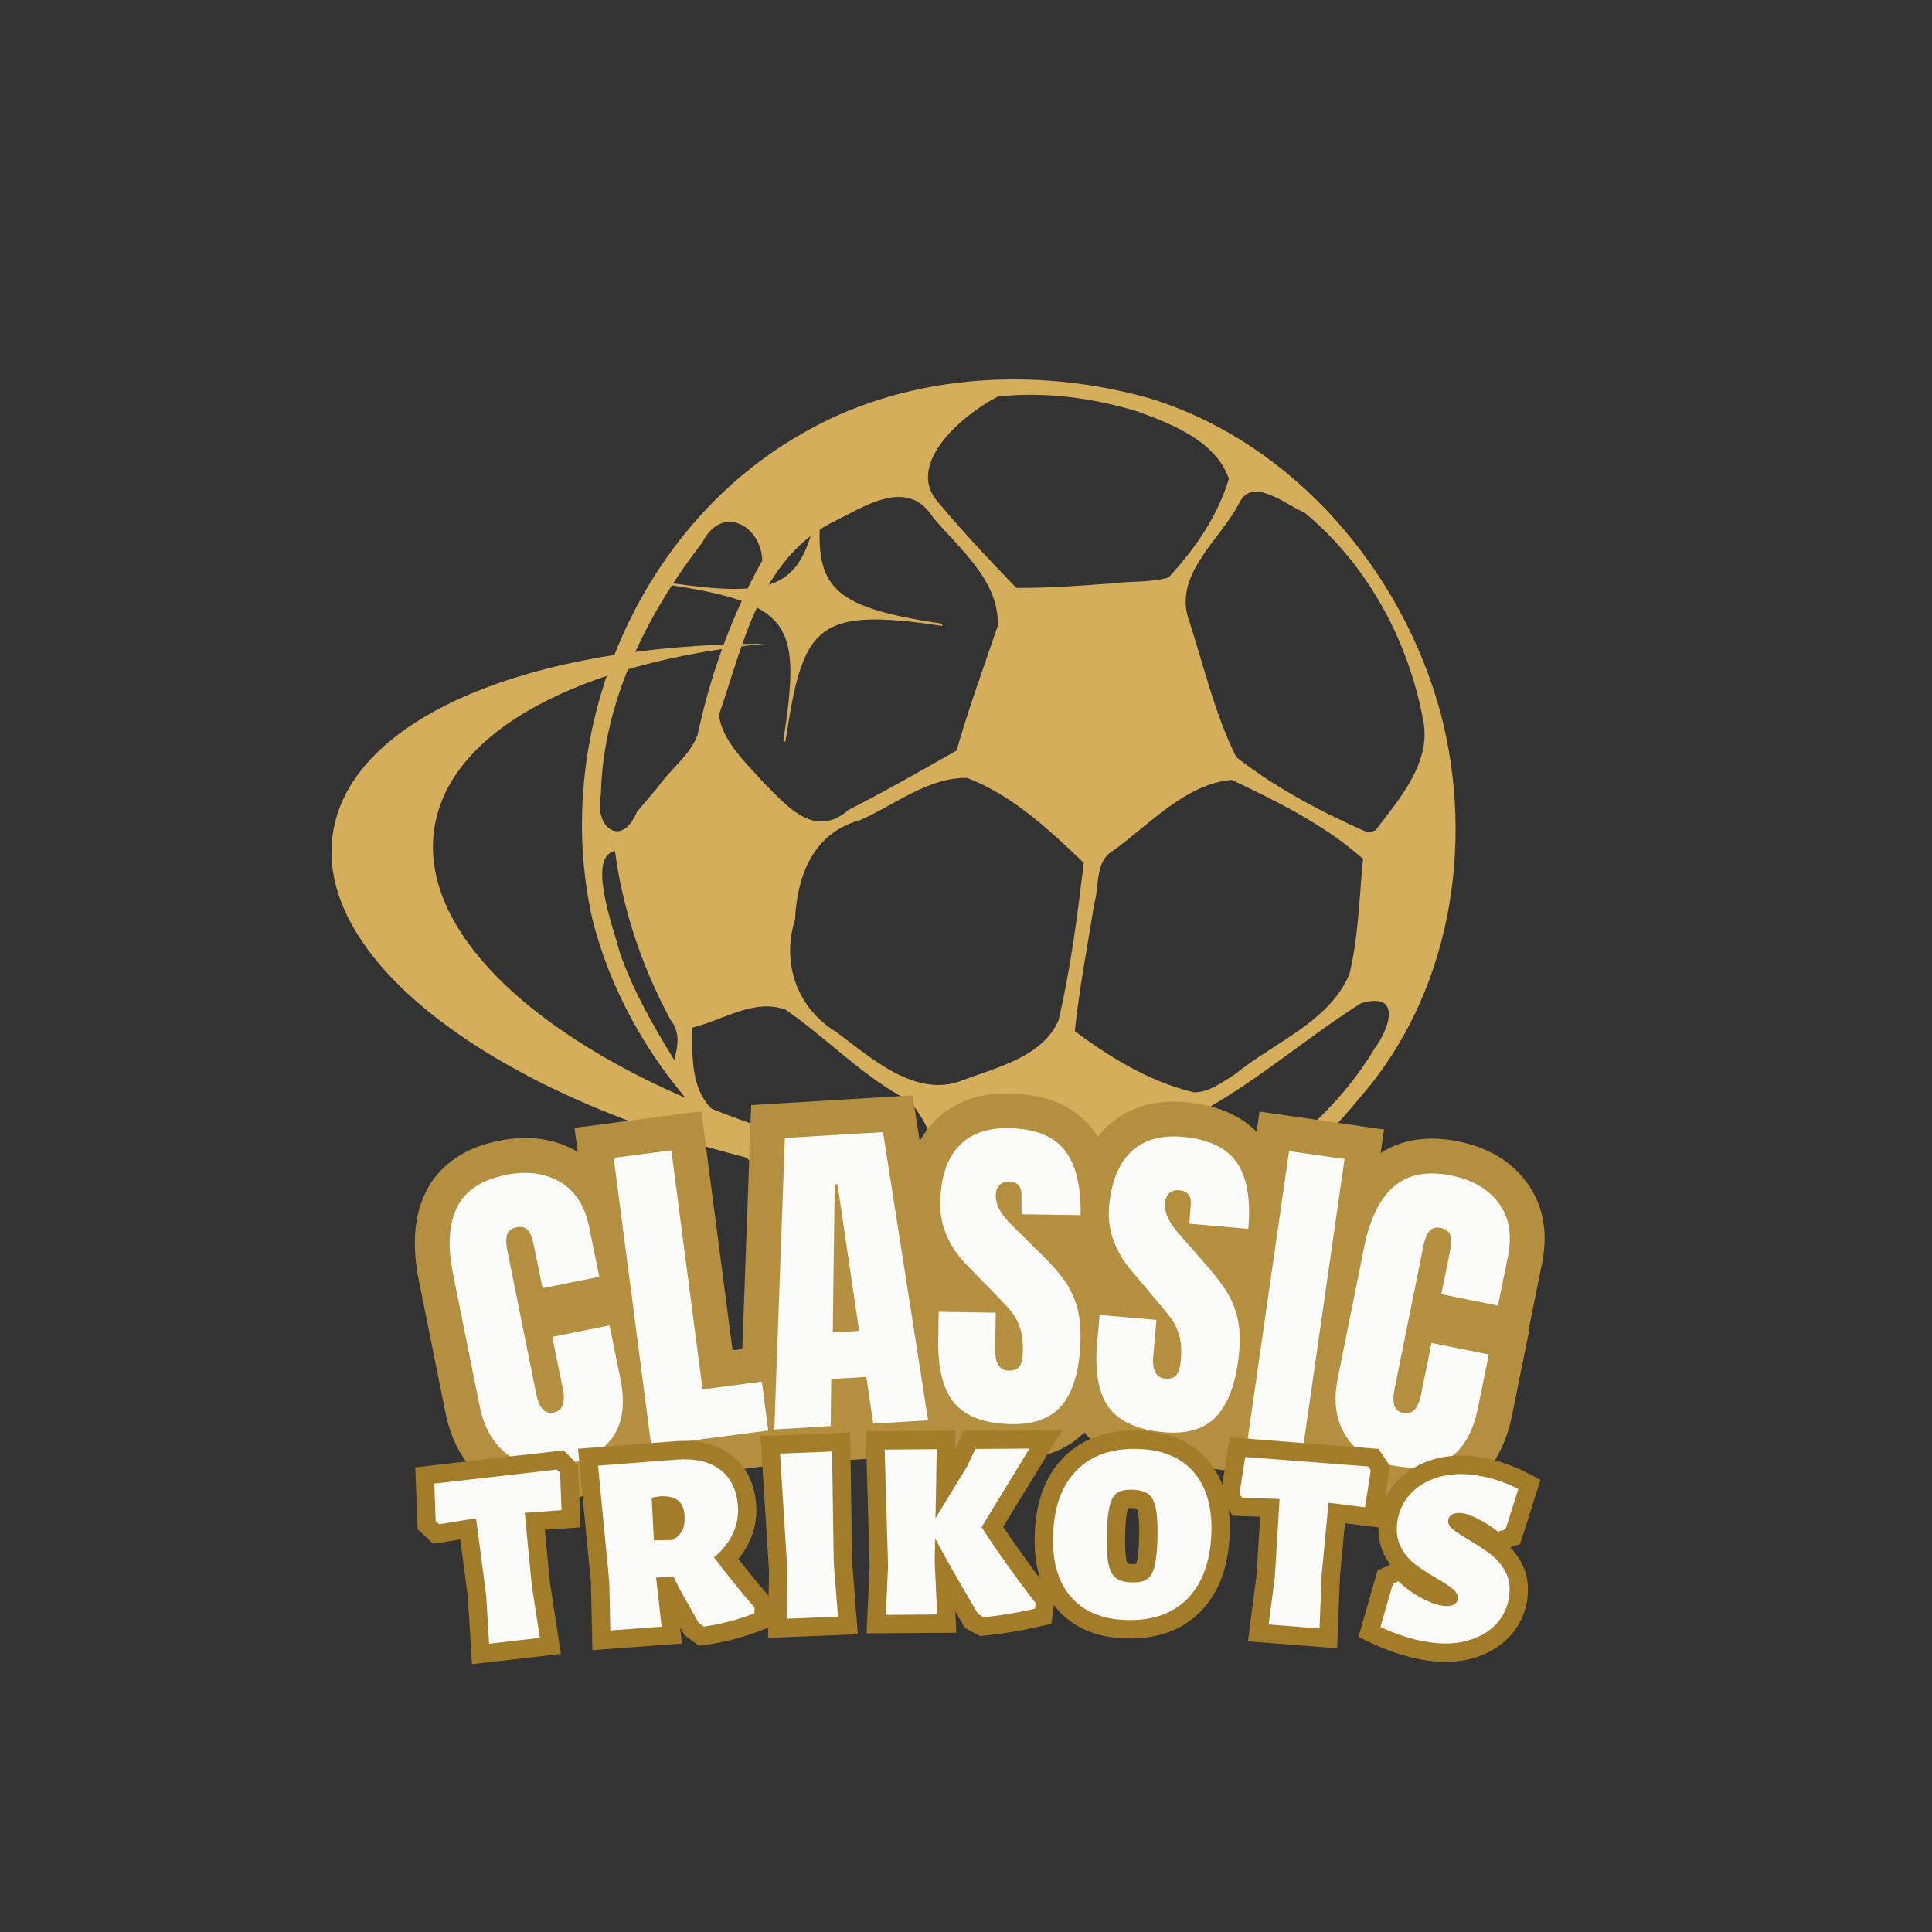 <svg version="1.2" preserveAspectRatio="xMidYMid meet" height="499" viewBox="0 0 374.25 374.25" zoomAndPan="magnify" width="499" xmlns:xlink="http://www.w3.org/1999/xlink" xmlns="http://www.w3.org/2000/svg"><rect x="0" y="0" width="374.25" height="374.25" fill="#333333" stroke="none"/><defs><clipPath id="17e2b01de2"><path d="M 64 90 L 224 90 L 224 232 L 64 232 Z M 64 90"></path></clipPath><clipPath id="0c3cecf30c"><path d="M 76.883 78.043 L 243.426 103.055 L 223.195 237.77 L 56.652 212.758 Z M 76.883 78.043"></path></clipPath><clipPath id="2185089b7f"><path d="M 243.359 103.043 L 76.812 78.031 L 56.582 212.75 L 223.129 237.758 Z M 243.359 103.043"></path></clipPath></defs><g id="98cdf804c5"><path d="M 190.621 243.211 C 154.965 240.758 123.66 212.531 114.824 178.363 C 106.672 142.93 122.863 103.035 154.449 84.535 C 174.77 72.348 200.262 70.824 222.75 77.172 C 250.527 85.742 271.672 110.562 279.094 138.25 C 285.762 163.766 280.953 192.738 263.23 212.844 C 247.18 232.918 221.523 244.484 195.863 243.453 C 194.117 243.414 192.367 243.332 190.625 243.207 Z M 211.871 239.195 C 218.27 238.633 217.145 236.664 211.324 236.164 C 200.93 234.156 189.703 234.102 179.672 237.625 C 188.504 241.902 200.234 240.801 210.125 239.523 Z M 180.371 233.551 C 184.938 228.871 180.176 217.695 176.184 213.266 C 167.266 208.695 160.352 201.227 152.195 195.598 C 146.051 193.352 140.059 197.621 134.121 199.066 C 134.094 204.957 133.711 211.609 138.875 215.707 C 147.379 224.133 157.637 231.52 169.219 234.875 C 172.938 235.047 176.844 234.82 180.371 233.551 Z M 229.262 233.785 C 244.059 227.383 257.938 217.094 266.281 203.094 C 269.285 199.062 271.492 192.008 263.645 194.344 C 253.789 200.562 244.887 208.262 234.789 214.152 C 228.664 219.016 224.254 225.703 219.902 232.102 C 221.422 235.645 226.352 234.801 229.262 233.785 Z M 239.293 208.059 C 246.73 201.934 257.492 197.988 261.398 188.699 C 263.16 181.395 263.301 173.836 264.035 166.383 C 256.625 159.781 247.523 155.305 238.621 151.078 C 229.828 151.785 222.719 159.621 215.766 164.699 C 212.059 166.75 213.012 171.367 212.004 174.902 C 210.656 183.176 209.094 191.418 208.195 199.754 C 215.117 204.895 222.84 209.609 231.254 211.59 C 234.297 211.629 236.82 209.562 239.293 208.059 Z M 186.242 209.348 C 192.977 206.77 201.891 204.82 205.051 197.66 C 207.398 187.629 208.703 177.359 209.941 167.141 C 203.25 160.754 196.102 154.023 187.328 150.691 C 179.758 150.57 173.344 155.941 166.605 158.875 C 157.543 161.344 154.398 169.613 154 178.152 C 151.344 186.602 154.395 195.281 162.035 199.938 C 168.711 204.871 177.289 212.742 186.242 209.348 Z M 129.863 197.508 C 124.398 187.371 120.629 176.27 119.125 164.852 C 113.719 165.941 118.633 179.246 120.121 184.672 C 122.668 192.004 126.566 198.746 130.609 205.336 C 131.348 202.625 131.785 199.93 129.863 197.508 Z M 127.508 152.387 C 129.895 148.969 133.691 146.27 135.125 142.363 C 137.652 130.543 141.773 119.129 147.668 108.559 C 147.418 101.73 139.812 97.582 136.027 105.109 C 125.238 119.035 116.773 136.012 116.402 153.926 C 114.984 160.07 120.316 164.539 123.387 157.262 C 124.762 155.641 126.137 154.012 127.508 152.387 Z M 266.441 160.855 C 271.016 154.836 277.336 147.695 275.691 139.543 C 272.828 124.086 264.914 109.414 252.758 99.34 C 249.148 97.805 242.551 92.16 240.031 97.492 C 236.309 104.66 227.055 111.438 230.387 120.363 C 233.246 129.176 235.332 138.383 239.5 146.68 C 247.168 152.68 256.047 157.344 264.977 161.277 Z M 164.434 156.848 C 171.516 153.262 178.391 149.301 185.293 145.395 C 187.621 137.242 190.543 129.273 193.266 121.258 C 193.645 112.586 185.934 106.359 180.77 100.281 C 175.703 92.145 167.129 98.383 160.871 101.359 C 147.102 108.73 143.941 124.957 139.262 138.504 C 139.91 143.578 144.547 147.812 147.926 151.605 C 152.602 156.309 157.855 162.59 164.434 156.848 Z M 215.211 113.027 C 218.875 112.523 222.965 112.891 226.363 111.855 C 231.449 106.363 235.93 99.934 238.047 92.719 C 235.488 85.445 227.016 82.133 220.215 79.656 C 211.547 77.07 202.27 75.805 193.273 76.828 C 186.781 80.148 175.137 89.793 181.711 97.27 C 186.527 103.02 191.656 108.496 196.875 113.879 C 203 113.938 209.109 113.461 215.211 113.027 Z M 215.211 113.027" style="stroke:none;fill-rule:nonzero;fill:#d4ae5a;fill-opacity:1;"></path><g clip-path="url(#17e2b01de2)" clip-rule="nonzero"><g clip-path="url(#0c3cecf30c)" clip-rule="nonzero"><g clip-path="url(#2185089b7f)" clip-rule="nonzero"><path d="M 168.426 229.027 C 188.121 231.984 206.965 232.441 223.645 230.773 C 212.332 230.793 200.371 229.918 188.078 228.074 C 126.453 218.82 79.91 188.57 84.125 160.5 C 86.992 141.414 112.617 128.254 148.117 124.699 C 102.723 124.746 67.848 138.992 64.473 161.469 C 60.258 189.523 106.801 219.773 168.426 229.027 Z M 182.496 121.242 L 182.559 120.828 C 157.957 117.137 156.77 112.875 160.137 90.469 L 159.723 90.41 C 156.359 112.812 153.965 116.535 129.363 112.84 L 129.301 113.254 C 153.902 116.949 155.102 121.199 151.734 143.602 L 152.148 143.664 C 155.512 121.258 157.895 117.547 182.496 121.242" style="stroke:none;fill-rule:evenodd;fill:#d4ae5a;fill-opacity:1;"></path></g></g></g><g style="fill:#b48f3f;fill-opacity:1;"><g transform="translate(93.675, 286.375)"><path d="M 16.715 4.051 C 13.871 4.625 11.16 4.688 8.586 4.23 C 5.871 3.754 3.375 2.723 1.098 1.137 C -3.312 -1.934 -6.141 -6.559 -7.387 -12.738 L -12.512 -38.156 C -13.926 -45.16 -13.469 -50.965 -11.148 -55.574 C -9.801 -58.254 -7.844 -60.445 -5.273 -62.148 C -2.969 -63.672 -0.219 -64.758 2.977 -65.402 C 8.73 -66.562 13.812 -65.844 18.23 -63.246 C 20.625 -61.836 22.586 -59.938 24.109 -57.547 C 25.508 -55.359 26.5 -52.805 27.09 -49.883 L 30.34 -33.766 L 6.125 -28.883 L 3.145 -43.652 C 3.062 -44.059 2.992 -44.34 2.93 -44.5 C 3.055 -44.184 3.305 -43.832 3.68 -43.441 C 4.355 -42.746 5.16 -42.293 6.098 -42.078 C 6.68 -41.945 7.211 -41.926 7.691 -42.023 C 8.254 -42.137 8.809 -42.406 9.352 -42.836 C 10.164 -43.48 10.719 -44.297 11.012 -45.281 C 11.102 -45.574 11.141 -45.812 11.137 -45.992 C 11.141 -45.875 11.168 -45.684 11.223 -45.414 L 16.801 -17.75 C 16.859 -17.465 16.91 -17.273 16.949 -17.18 C 16.832 -17.457 16.617 -17.758 16.305 -18.078 C 15.746 -18.648 15.07 -19.047 14.27 -19.277 C 13.574 -19.477 12.902 -19.512 12.258 -19.379 C 11.566 -19.242 10.926 -18.926 10.336 -18.434 C 9.699 -17.898 9.242 -17.262 8.969 -16.523 C 8.84 -16.168 8.773 -15.867 8.773 -15.617 C 8.773 -15.703 8.75 -15.867 8.699 -16.117 L 5.355 -32.684 L 29.699 -37.594 L 33.133 -20.574 C 34.434 -14.121 33.637 -8.727 30.742 -4.391 C 27.855 -0.066 23.18 2.75 16.715 4.051 Z M 14.047 -9.188 C 16.867 -9.754 18.688 -10.656 19.512 -11.891 C 20.328 -13.113 20.457 -15.117 19.895 -17.906 L 17.797 -28.305 L 24.414 -29.641 L 25.75 -23.02 L 14.645 -20.781 L 13.312 -27.398 L 19.93 -28.734 L 21.938 -18.785 C 22.469 -16.145 22.371 -13.836 21.645 -11.859 C 21.086 -10.34 20.199 -9.074 18.988 -8.062 C 17.828 -7.094 16.473 -6.453 14.926 -6.141 C 13.426 -5.84 11.973 -5.887 10.566 -6.289 C 9.059 -6.719 7.746 -7.508 6.625 -8.656 C 5.141 -10.184 4.117 -12.324 3.562 -15.082 L -2.016 -42.746 C -2.504 -45.172 -2.477 -47.301 -1.93 -49.133 C -1.414 -50.875 -0.441 -52.309 0.977 -53.43 C 2.125 -54.34 3.473 -54.949 5.02 -55.262 C 6.441 -55.547 7.805 -55.543 9.113 -55.242 C 10.773 -54.863 12.191 -54.062 13.371 -52.848 C 14.258 -51.938 14.965 -50.797 15.504 -49.43 C 15.852 -48.535 16.145 -47.5 16.383 -46.32 L 18.027 -38.172 L 11.41 -36.836 L 10.074 -43.453 L 21.051 -45.668 L 22.383 -39.051 L 15.766 -37.715 L 13.848 -47.215 C 13.402 -49.438 12.578 -50.902 11.379 -51.605 C 9.934 -52.457 8.023 -52.645 5.645 -52.164 C 3.129 -51.656 1.551 -50.77 0.914 -49.504 C 0.52 -48.723 0.285 -47.707 0.211 -46.461 C 0.117 -44.871 0.289 -42.992 0.727 -40.828 L 5.852 -15.406 C 6.383 -12.773 7.371 -10.953 8.812 -9.949 C 9.465 -9.496 10.168 -9.203 10.93 -9.07 C 11.828 -8.91 12.867 -8.949 14.047 -9.188 Z M 14.047 -9.188" style="stroke:none"></path></g></g><g style="fill:#b48f3f;fill-opacity:1;"><g transform="translate(123.689, 280.396)"><path d="M -4.227 0.551 L -12.391 -61.918 L 12.168 -65.125 L 19.094 -12.137 L 12.395 -11.262 L 11.52 -17.957 L 29.711 -20.332 L 32.699 2.539 L -3.352 7.25 Z M 9.164 -1.199 L 2.469 -0.324 L 1.594 -7.02 L 24.254 -9.98 L 25.129 -3.285 L 18.43 -2.41 L 17.191 -11.887 L 23.887 -12.762 L 24.762 -6.066 L 6.574 -3.691 L -0.348 -56.68 L 6.348 -57.555 L 7.223 -50.859 L -3.945 -49.398 L -4.82 -56.094 L 1.875 -56.969 Z M 9.164 -1.199" style="stroke:none"></path></g></g><g style="fill:#b48f3f;fill-opacity:1;"><g transform="translate(149.006, 276.97)"><path d="M -5.77 -0.305 L -3.496 -62.902 L 27.773 -64.785 L 38.605 4.445 L 14.352 5.902 L 12.121 -9.266 L 18.801 -10.25 L 19.207 -3.508 L 12.41 -3.098 L 12.004 -9.84 L 18.754 -9.762 L 18.574 5.648 L -6.039 7.129 Z M 7.73 0.188 L 0.98 -0.059 L 0.574 -6.801 L 11.492 -7.457 L 11.895 -0.715 L 5.145 -0.793 L 5.324 -16.203 L 24.578 -17.359 L 26.812 -2.195 L 20.133 -1.211 L 19.727 -7.949 L 30.379 -8.59 L 30.785 -1.852 L 24.113 -0.809 L 15.379 -56.629 L 22.051 -57.676 L 22.457 -50.934 L 3.438 -49.789 L 3.031 -56.531 L 9.777 -56.285 Z M 11.91 -25.586 L 17.008 -25.891 L 17.414 -19.152 L 10.734 -18.164 L 6.531 -46.578 L 13.211 -47.566 L 13.617 -40.824 L 13.094 -40.793 L 12.688 -47.535 L 19.441 -47.445 L 19.066 -18.758 L 12.316 -18.844 Z M 5.469 -11.668 L 6.02 -53.898 L 18.988 -54.676 L 25.172 -12.852 L 12.719 -12.105 Z M 5.469 -11.668" style="stroke:none"></path></g></g><g style="fill:#b48f3f;fill-opacity:1;"><g transform="translate(180.135, 275.107)"><path d="M 15.738 7.508 C 8.621 7.402 3.285 5.312 -0.266 1.23 C -3.629 -2.633 -5.258 -8.242 -5.148 -15.598 L -4.969 -27.848 L 19.602 -27.488 L 19.398 -13.73 C 19.395 -13.504 19.398 -13.363 19.41 -13.305 C 19.355 -13.582 19.223 -13.891 19.008 -14.234 C 18.594 -14.902 18.027 -15.43 17.305 -15.82 C 16.668 -16.164 16.023 -16.34 15.367 -16.352 C 14.961 -16.355 14.508 -16.258 14.016 -16.059 C 13.113 -15.695 12.379 -15.102 11.812 -14.281 C 11.508 -13.832 11.312 -13.422 11.23 -13.039 C 11.246 -13.102 11.254 -13.266 11.258 -13.52 C 11.273 -14.562 11.203 -15.309 11.043 -15.77 C 10.883 -16.227 10.723 -16.555 10.559 -16.758 C 10.035 -17.398 8.996 -18.504 7.434 -20.07 L 2.602 -25.047 C 0.203 -27.461 -1.617 -30.066 -2.863 -32.867 C -4.176 -35.812 -4.805 -38.895 -4.758 -42.113 C -4.664 -48.609 -2.926 -53.727 0.453 -57.461 C 2.309 -59.516 4.562 -61.035 7.211 -62.023 C 9.621 -62.922 12.309 -63.352 15.273 -63.305 C 18.605 -63.258 21.555 -62.738 24.117 -61.754 C 27.059 -60.621 29.457 -58.902 31.309 -56.602 C 34.512 -52.617 36.062 -46.957 35.953 -39.613 L 35.855 -32.863 L 11.008 -33.227 L 10.984 -43.73 C 10.977 -43.41 11.047 -43.031 11.191 -42.602 C 11.398 -41.984 11.727 -41.43 12.176 -40.945 C 12.672 -40.41 13.254 -40.008 13.926 -39.742 C 14.402 -39.555 14.863 -39.457 15.316 -39.453 C 15.676 -39.445 16.07 -39.52 16.496 -39.668 C 17.211 -39.918 17.836 -40.328 18.367 -40.898 C 18.797 -41.355 19.109 -41.867 19.309 -42.438 C 19.438 -42.805 19.504 -43.145 19.508 -43.457 C 19.512 -43.621 19.492 -43.766 19.461 -43.898 C 19.449 -43.93 19.441 -43.953 19.438 -43.969 C 19.441 -43.961 19.449 -43.945 19.461 -43.922 C 19.637 -43.594 19.984 -43.176 20.504 -42.672 L 27.016 -36.234 C 28.785 -34.465 30.266 -32.766 31.457 -31.141 C 32.871 -29.207 33.98 -26.984 34.789 -24.469 C 35.598 -21.945 35.98 -19.07 35.934 -15.844 C 35.828 -8.863 34.316 -3.383 31.398 0.605 C 29.613 3.047 27.289 4.852 24.426 6.023 C 21.891 7.062 18.992 7.555 15.738 7.508 Z M 15.938 -5.996 C 18.281 -5.961 19.805 -6.422 20.5 -7.375 C 21.027 -8.09 21.449 -9.074 21.77 -10.328 C 22.176 -11.902 22.395 -13.805 22.43 -16.043 C 22.453 -17.793 22.289 -19.223 21.93 -20.34 C 21.566 -21.469 21.109 -22.41 20.555 -23.168 C 19.773 -24.234 18.766 -25.391 17.523 -26.633 L 11.125 -32.957 C 7.656 -36.309 5.949 -39.875 6.004 -43.656 C 6.043 -46.227 6.879 -48.383 8.512 -50.129 C 9.488 -51.172 10.664 -51.934 12.035 -52.414 C 13.117 -52.793 14.277 -52.973 15.512 -52.957 C 16.707 -52.938 17.828 -52.723 18.879 -52.309 C 20.125 -51.816 21.199 -51.082 22.102 -50.102 C 22.961 -49.172 23.59 -48.105 23.996 -46.895 C 24.34 -45.871 24.504 -44.824 24.488 -43.762 L 24.496 -39.898 L 17.746 -39.883 L 17.844 -46.633 L 29.301 -46.465 L 29.203 -39.715 L 22.449 -39.812 C 22.484 -42.086 22.309 -43.992 21.926 -45.531 C 21.637 -46.68 21.258 -47.547 20.789 -48.133 C 20.453 -48.547 19.945 -48.887 19.262 -49.148 C 18.199 -49.559 16.805 -49.777 15.074 -49.801 C 12.879 -49.836 11.344 -49.367 10.469 -48.402 C 9.363 -47.184 8.789 -45.02 8.746 -41.914 C 8.727 -40.68 8.973 -39.492 9.477 -38.352 C 10.051 -37.066 10.988 -35.77 12.289 -34.457 L 17.004 -29.602 C 18.883 -27.711 20.227 -26.273 21.035 -25.277 C 22.199 -23.848 23.121 -22.152 23.801 -20.195 C 24.48 -18.238 24.801 -15.949 24.762 -13.324 C 24.723 -10.562 24.113 -8.328 22.941 -6.625 C 21.973 -5.219 20.688 -4.191 19.082 -3.543 C 17.887 -3.059 16.582 -2.824 15.168 -2.848 C 13.621 -2.871 12.195 -3.23 10.895 -3.934 C 9.504 -4.684 8.383 -5.746 7.531 -7.117 C 6.398 -8.941 5.855 -11.211 5.895 -13.926 L 5.996 -20.934 L 12.75 -20.832 L 12.648 -14.082 L 1.586 -14.246 L 1.684 -20.996 L 8.438 -20.898 L 8.355 -15.398 C 8.324 -13.195 8.496 -11.367 8.879 -9.914 C 9.148 -8.883 9.496 -8.125 9.922 -7.637 C 10.27 -7.238 10.809 -6.906 11.539 -6.645 C 12.668 -6.238 14.133 -6.023 15.938 -5.996 Z M 15.938 -5.996" style="stroke:none"></path></g></g><g style="fill:#b48f3f;fill-opacity:1;"><g transform="translate(209.791, 275.523)"><path d="M 15.148 8.637 C 8.059 8.012 2.891 5.535 -0.355 1.207 C -3.426 -2.891 -4.641 -8.605 -4 -15.93 L -2.926 -28.137 L 21.551 -25.984 L 20.348 -12.277 C 20.328 -12.059 20.32 -11.914 20.328 -11.855 C 20.293 -12.137 20.184 -12.453 19.996 -12.812 C 19.633 -13.508 19.102 -14.078 18.41 -14.52 C 17.801 -14.906 17.168 -15.129 16.52 -15.188 C 16.113 -15.223 15.656 -15.16 15.148 -14.996 C 14.223 -14.699 13.445 -14.16 12.824 -13.379 C 12.484 -12.957 12.262 -12.559 12.152 -12.188 C 12.172 -12.25 12.191 -12.41 12.215 -12.664 C 12.305 -13.703 12.289 -14.453 12.164 -14.922 C 12.039 -15.391 11.898 -15.73 11.75 -15.945 C 11.277 -16.621 10.32 -17.801 8.875 -19.477 L 4.418 -24.793 C 2.203 -27.371 0.578 -30.102 -0.461 -32.988 C -1.555 -36.023 -1.961 -39.145 -1.676 -42.348 C -1.109 -48.82 0.996 -53.797 4.641 -57.277 C 6.641 -59.188 8.996 -60.539 11.711 -61.332 C 14.18 -62.055 16.895 -62.285 19.844 -62.023 C 23.168 -61.734 26.07 -61.004 28.551 -59.832 C 31.402 -58.488 33.672 -56.598 35.352 -54.168 C 38.254 -49.965 39.387 -44.203 38.746 -36.891 L 38.152 -30.164 L 13.398 -32.34 L 14.141 -42.816 C 14.113 -42.496 14.152 -42.113 14.266 -41.672 C 14.43 -41.039 14.715 -40.469 15.129 -39.949 C 15.582 -39.379 16.133 -38.938 16.785 -38.625 C 17.246 -38.402 17.699 -38.27 18.148 -38.23 C 18.512 -38.199 18.91 -38.242 19.344 -38.359 C 20.074 -38.559 20.727 -38.922 21.301 -39.449 C 21.758 -39.875 22.109 -40.363 22.352 -40.918 C 22.504 -41.273 22.594 -41.605 22.621 -41.922 C 22.637 -42.082 22.633 -42.23 22.605 -42.363 C 22.602 -42.395 22.594 -42.418 22.59 -42.438 C 22.59 -42.43 22.598 -42.41 22.609 -42.387 C 22.758 -42.047 23.078 -41.605 23.559 -41.066 L 29.586 -34.172 C 31.223 -32.277 32.574 -30.473 33.641 -28.766 C 34.91 -26.734 35.855 -24.434 36.477 -21.871 C 37.102 -19.293 37.273 -16.398 36.992 -13.184 C 36.379 -6.23 34.473 -0.871 31.27 2.891 C 29.312 5.195 26.863 6.828 23.922 7.785 C 21.316 8.637 18.391 8.922 15.148 8.637 Z M 16.332 -4.816 C 18.668 -4.613 20.219 -4.961 20.984 -5.859 C 21.559 -6.535 22.055 -7.488 22.465 -8.715 C 22.984 -10.254 23.34 -12.137 23.539 -14.363 C 23.691 -16.109 23.629 -17.551 23.352 -18.688 C 23.074 -19.84 22.684 -20.812 22.188 -21.609 C 21.488 -22.73 20.562 -23.953 19.414 -25.285 L 13.496 -32.059 C 10.281 -35.652 8.836 -39.336 9.168 -43.105 C 9.395 -45.664 10.383 -47.754 12.141 -49.375 C 13.191 -50.344 14.418 -51.02 15.82 -51.398 C 16.93 -51.695 18.102 -51.793 19.332 -51.684 C 20.52 -51.582 21.621 -51.281 22.641 -50.793 C 23.848 -50.211 24.867 -49.398 25.695 -48.359 C 26.48 -47.367 27.035 -46.258 27.352 -45.02 C 27.617 -43.973 27.707 -42.922 27.613 -41.859 L 27.34 -38.008 L 20.602 -38.484 L 21.195 -45.211 L 32.609 -44.207 L 32.02 -37.48 L 25.293 -38.07 C 25.492 -40.336 25.453 -42.25 25.184 -43.812 C 24.98 -44.98 24.668 -45.871 24.238 -46.492 C 23.938 -46.93 23.453 -47.305 22.793 -47.617 C 21.762 -48.102 20.387 -48.422 18.664 -48.57 C 16.477 -48.766 14.91 -48.41 13.969 -47.512 C 12.777 -46.375 12.047 -44.258 11.777 -41.164 C 11.668 -39.934 11.824 -38.734 12.246 -37.559 C 12.723 -36.234 13.562 -34.871 14.766 -33.469 L 19.113 -28.285 C 20.852 -26.262 22.09 -24.727 22.82 -23.68 C 23.879 -22.164 24.676 -20.406 25.211 -18.406 C 25.746 -16.406 25.898 -14.098 25.668 -11.484 C 25.426 -8.734 24.656 -6.551 23.359 -4.934 C 22.293 -3.602 20.938 -2.672 19.289 -2.141 C 18.062 -1.746 16.742 -1.609 15.336 -1.734 C 13.793 -1.871 12.398 -2.336 11.152 -3.129 C 9.82 -3.977 8.781 -5.117 8.031 -6.551 C 7.035 -8.453 6.656 -10.758 6.895 -13.461 L 7.508 -20.441 L 14.234 -19.848 L 13.641 -13.121 L 2.617 -14.09 L 3.211 -20.816 L 9.938 -20.227 L 9.453 -14.746 C 9.262 -12.555 9.305 -10.719 9.578 -9.242 C 9.773 -8.195 10.062 -7.41 10.453 -6.895 C 10.77 -6.469 11.281 -6.102 11.992 -5.785 C 13.09 -5.297 14.535 -4.977 16.332 -4.816 Z M 16.332 -4.816" style="stroke:none"></path></g></g><g style="fill:#b48f3f;fill-opacity:1;"><g transform="translate(239.753, 278.365)"><path d="M 4.227 -63.039 L 28.355 -59.57 L 18.426 9.473 L -5.699 6.004 Z M 4.227 -63.039" style="stroke:none"></path></g></g><g style="fill:#b48f3f;fill-opacity:1;"><g transform="translate(254.396, 280.239)"><path d="M 13.84 10.215 C 10.992 9.641 8.473 8.645 6.273 7.227 C 3.957 5.734 2.059 3.816 0.574 1.473 C -2.305 -3.066 -3.117 -8.426 -1.871 -14.605 L 3.254 -40.023 C 4.664 -47.027 7.336 -52.203 11.262 -55.555 C 13.543 -57.5 16.199 -58.762 19.227 -59.332 C 21.941 -59.848 24.898 -59.781 28.09 -59.137 C 33.844 -57.977 38.254 -55.344 41.316 -51.238 C 42.98 -49.008 44.051 -46.496 44.531 -43.703 C 44.969 -41.145 44.895 -38.406 44.305 -35.484 L 41.055 -19.367 L 16.84 -24.25 L 19.816 -39.02 C 19.898 -39.426 19.941 -39.715 19.945 -39.887 C 19.938 -39.547 20.031 -39.125 20.23 -38.621 C 20.582 -37.719 21.148 -36.988 21.93 -36.426 C 22.414 -36.078 22.898 -35.855 23.375 -35.758 C 23.941 -35.645 24.555 -35.68 25.223 -35.863 C 26.223 -36.141 27.051 -36.68 27.703 -37.473 C 27.895 -37.711 28.027 -37.914 28.094 -38.082 C 28.051 -37.973 28 -37.781 27.949 -37.516 L 22.367 -9.852 C 22.312 -9.566 22.281 -9.371 22.281 -9.27 C 22.281 -9.57 22.199 -9.93 22.035 -10.344 C 21.746 -11.086 21.273 -11.719 20.625 -12.238 C 20.059 -12.691 19.453 -12.984 18.809 -13.113 C 18.121 -13.254 17.406 -13.211 16.672 -12.984 C 15.875 -12.742 15.211 -12.332 14.672 -11.758 C 14.414 -11.48 14.238 -11.227 14.141 -10.996 C 14.172 -11.074 14.215 -11.238 14.266 -11.484 L 17.605 -28.055 L 41.949 -23.145 L 38.516 -6.125 C 37.215 0.328 34.391 4.992 30.043 7.867 C 25.703 10.734 20.305 11.516 13.84 10.215 Z M 16.508 -3.023 C 19.328 -2.457 21.359 -2.582 22.594 -3.398 C 23.82 -4.211 24.715 -6.008 25.277 -8.797 L 27.375 -19.195 L 33.996 -17.859 L 32.66 -11.242 L 21.555 -13.48 L 22.891 -20.098 L 29.512 -18.766 L 27.504 -8.816 C 26.973 -6.176 25.984 -4.086 24.551 -2.543 C 23.445 -1.359 22.137 -0.535 20.629 -0.074 C 19.184 0.371 17.688 0.438 16.141 0.125 C 14.641 -0.18 13.32 -0.789 12.176 -1.703 C 10.953 -2.684 10.051 -3.922 9.465 -5.41 C 8.688 -7.395 8.574 -9.766 9.129 -12.52 L 14.707 -40.184 C 15.199 -42.613 16.051 -44.562 17.262 -46.043 C 18.418 -47.449 19.867 -48.395 21.609 -48.875 C 23.02 -49.27 24.496 -49.309 26.047 -48.996 C 27.469 -48.711 28.723 -48.176 29.809 -47.391 C 31.191 -46.398 32.191 -45.113 32.809 -43.531 C 33.27 -42.352 33.484 -41.027 33.449 -39.559 C 33.426 -38.598 33.293 -37.531 33.059 -36.352 L 31.414 -28.199 L 24.793 -29.535 L 26.129 -36.152 L 37.105 -33.941 L 35.77 -27.32 L 29.148 -28.656 L 31.066 -38.156 C 31.516 -40.379 31.324 -42.047 30.492 -43.164 C 29.488 -44.508 27.797 -45.418 25.422 -45.898 C 22.902 -46.406 21.105 -46.199 20.027 -45.281 C 19.363 -44.715 18.754 -43.867 18.203 -42.746 C 17.5 -41.316 16.93 -39.52 16.492 -37.355 L 11.367 -11.938 C 10.836 -9.301 11.039 -7.238 11.98 -5.754 C 12.406 -5.086 12.941 -4.543 13.59 -4.125 C 14.359 -3.629 15.332 -3.262 16.508 -3.023 Z M 16.508 -3.023" style="stroke:none"></path></g></g><g style="fill:#fbfbf9;fill-opacity:1;"><g transform="translate(93.675, 286.375)"><path d="M 15.375 -2.562 C 11.363 -1.75 7.891 -2.363 4.953 -4.406 C 2.023 -6.445 0.113 -9.672 -0.781 -14.078 L -5.891 -39.5 C -7.004 -44.977 -6.75 -49.328 -5.125 -52.547 C -3.5 -55.766 -0.352 -57.844 4.312 -58.781 C 8.375 -59.602 11.875 -59.148 14.812 -57.422 C 17.75 -55.703 19.641 -52.742 20.484 -48.547 L 22.406 -39.047 L 11.422 -36.844 L 9.766 -45 C 9.453 -46.582 9.039 -47.629 8.531 -48.141 C 8.02 -48.66 7.297 -48.82 6.359 -48.625 C 5.379 -48.426 4.773 -47.945 4.547 -47.188 C 4.316 -46.438 4.336 -45.398 4.609 -44.078 L 10.188 -16.406 C 10.477 -14.957 10.906 -13.945 11.469 -13.375 C 12.031 -12.801 12.738 -12.598 13.594 -12.766 C 15.312 -13.117 15.891 -14.68 15.328 -17.453 L 13.312 -27.406 L 24.406 -29.641 L 26.516 -19.25 C 28.379 -10 24.664 -4.438 15.375 -2.562 Z M 15.375 -2.562" style="stroke:none"></path></g></g><g style="fill:#fbfbf9;fill-opacity:1;"><g transform="translate(123.689, 280.396)"><path d="M 2.469 -0.328 L -4.812 -56.109 L 6.359 -57.562 L 12.406 -11.266 L 23.891 -12.766 L 25.125 -3.281 Z M 2.469 -0.328" style="stroke:none"></path></g></g><g style="fill:#fbfbf9;fill-opacity:1;"><g transform="translate(149.006, 276.97)"><path d="M 0.984 -0.062 L 3.031 -56.531 L 22.047 -57.672 L 30.781 -1.844 L 20.141 -1.203 L 18.812 -10.25 L 12.016 -9.844 L 11.906 -0.719 Z M 12.312 -18.859 L 17.422 -19.156 L 13.219 -47.578 L 12.688 -47.547 Z M 12.312 -18.859" style="stroke:none"></path></g></g><g style="fill:#fbfbf9;fill-opacity:1;"><g transform="translate(180.135, 275.107)"><path d="M 15.844 0.766 C 10.738 0.691 7.066 -0.629 4.828 -3.203 C 2.598 -5.773 1.523 -9.875 1.609 -15.5 L 1.688 -21 L 12.75 -20.828 L 12.641 -13.828 C 12.598 -11.035 13.473 -9.629 15.266 -9.609 C 16.273 -9.586 16.977 -9.867 17.375 -10.453 C 17.781 -11.035 17.992 -12.023 18.016 -13.422 C 18.035 -15.254 17.836 -16.77 17.422 -17.969 C 17.004 -19.176 16.461 -20.191 15.797 -21.016 C 15.129 -21.836 13.941 -23.113 12.234 -24.844 L 7.438 -29.75 C 3.738 -33.477 1.926 -37.57 2 -42.031 C 2.062 -46.832 3.211 -50.469 5.453 -52.938 C 7.691 -55.414 10.93 -56.629 15.172 -56.578 C 20.234 -56.492 23.859 -55.094 26.047 -52.375 C 28.234 -49.656 29.285 -45.438 29.203 -39.719 L 17.75 -39.891 L 17.734 -43.75 C 17.742 -44.5 17.547 -45.094 17.141 -45.531 C 16.734 -45.969 16.16 -46.191 15.422 -46.203 C 14.547 -46.211 13.883 -45.984 13.438 -45.516 C 12.988 -45.047 12.758 -44.398 12.75 -43.578 C 12.727 -41.742 13.754 -39.828 15.828 -37.828 L 22.281 -31.438 C 23.781 -29.926 25.02 -28.5 26 -27.156 C 26.988 -25.812 27.773 -24.227 28.359 -22.406 C 28.941 -20.594 29.211 -18.441 29.172 -15.953 C 29.098 -10.398 28.023 -6.207 25.953 -3.375 C 23.891 -0.551 20.52 0.828 15.844 0.766 Z M 15.844 0.766" style="stroke:none"></path></g></g><g style="fill:#fbfbf9;fill-opacity:1;"><g transform="translate(209.791, 275.523)"><path d="M 15.734 1.922 C 10.648 1.473 7.086 -0.109 5.047 -2.828 C 3.016 -5.555 2.242 -9.723 2.734 -15.328 L 3.219 -20.812 L 14.234 -19.844 L 13.609 -12.875 C 13.367 -10.094 14.141 -8.625 15.922 -8.469 C 16.93 -8.383 17.656 -8.613 18.094 -9.156 C 18.539 -9.707 18.828 -10.68 18.953 -12.078 C 19.109 -13.898 19.02 -15.426 18.688 -16.656 C 18.352 -17.895 17.883 -18.945 17.281 -19.812 C 16.676 -20.676 15.582 -22.035 14 -23.891 L 9.578 -29.141 C 6.172 -33.109 4.66 -37.316 5.047 -41.766 C 5.473 -46.547 6.891 -50.086 9.297 -52.391 C 11.711 -54.703 15.031 -55.676 19.25 -55.312 C 24.301 -54.863 27.816 -53.203 29.797 -50.328 C 31.773 -47.461 32.516 -43.18 32.016 -37.484 L 20.609 -38.484 L 20.875 -42.328 C 20.945 -43.078 20.789 -43.688 20.406 -44.156 C 20.031 -44.625 19.473 -44.891 18.734 -44.953 C 17.867 -45.035 17.195 -44.852 16.719 -44.406 C 16.238 -43.969 15.961 -43.336 15.891 -42.516 C 15.734 -40.691 16.613 -38.711 18.531 -36.578 L 24.516 -29.734 C 25.891 -28.117 27.02 -26.602 27.906 -25.188 C 28.789 -23.77 29.457 -22.133 29.906 -20.281 C 30.363 -18.426 30.484 -16.258 30.266 -13.781 C 29.773 -8.25 28.395 -4.145 26.125 -1.469 C 23.852 1.195 20.391 2.328 15.734 1.922 Z M 15.734 1.922" style="stroke:none"></path></g></g><g style="fill:#fbfbf9;fill-opacity:1;"><g transform="translate(239.753, 278.365)"><path d="M 1.953 0.281 L 9.953 -55.391 L 20.703 -53.844 L 12.703 1.828 Z M 1.953 0.281" style="stroke:none"></path></g></g><g style="fill:#fbfbf9;fill-opacity:1;"><g transform="translate(254.396, 280.239)"><path d="M 15.156 3.594 C 11.145 2.781 8.18 0.867 6.266 -2.141 C 4.359 -5.148 3.852 -8.859 4.75 -13.266 L 9.859 -38.688 C 10.973 -44.164 12.898 -48.078 15.641 -50.422 C 18.379 -52.766 22.082 -53.469 26.75 -52.531 C 30.812 -51.707 33.863 -49.93 35.906 -47.203 C 37.945 -44.484 38.547 -41.023 37.703 -36.828 L 35.781 -27.328 L 24.797 -29.531 L 26.453 -37.688 C 26.766 -39.27 26.785 -40.395 26.516 -41.062 C 26.242 -41.738 25.641 -42.176 24.703 -42.375 C 23.723 -42.57 22.984 -42.363 22.484 -41.75 C 21.984 -41.145 21.598 -40.18 21.328 -38.859 L 15.75 -11.188 C 15.457 -9.738 15.457 -8.641 15.75 -7.891 C 16.039 -7.141 16.613 -6.68 17.469 -6.516 C 19.188 -6.16 20.328 -7.367 20.891 -10.141 L 22.906 -20.094 L 34 -17.859 L 31.891 -7.469 C 30.023 1.781 24.445 5.469 15.156 3.594 Z M 15.156 3.594" style="stroke:none"></path></g></g><g style="fill:#a27c29;fill-opacity:1;"><g transform="translate(86.829, 319.307)"><path d="M 25.207 -34.141 L 25.621 -23.453 L 15.656 -22.77 L 15.414 -26.316 L 15.816 -22.781 L 15.227 -22.715 L 14.824 -26.25 L 18.363 -26.59 L 19.711 -12.652 L 16.168 -12.309 L 19.688 -12.848 L 21.82 1.082 L 4.594 3.055 L 3.785 -10.082 L 7.336 -10.301 L 3.809 -9.84 L 1.859 -24.707 L 5.383 -25.168 L 5.789 -21.633 L 5.148 -21.562 L 4.746 -25.094 L 5.309 -21.582 L -2.906 -20.266 L -5.926 -23.066 L -6.391 -35.07 L 22.348 -38.359 L 25.152 -35.523 Z M 18.098 -33.863 L 21.652 -34.004 L 19.125 -31.5 L 18.504 -32.129 L 21.035 -34.629 L 21.438 -31.094 L -2.305 -28.375 L -2.707 -31.91 L 0.848 -32.047 L 1.129 -24.809 L -2.426 -24.672 L -0.008 -27.277 L 0.66 -26.66 L -1.758 -24.051 L -2.32 -27.562 L 4.262 -28.621 L 8.457 -29.102 L 10.879 -10.645 L 11.465 -1.125 L 7.914 -0.906 L 7.508 -4.441 L 17.34 -5.566 L 17.746 -2.031 L 14.23 -1.492 L 12.637 -11.867 L 10.945 -29.387 L 15.086 -29.859 L 21.691 -30.312 L 21.934 -26.766 L 18.379 -26.625 Z M 18.098 -33.863" style="stroke:none"></path></g></g><g style="fill:#a27c29;fill-opacity:1;"><g transform="translate(115.271, 316.053)"><path d="M 25.883 -16.508 C 28.473 -13.07 31.043 -9.891 33.59 -6.973 L 34.551 -5.875 L 34.254 -1.043 L 32.129 -0.219 C 28.59 1.148 25.059 2.074 21.543 2.551 L 20.133 2.742 L 17.363 0.742 L 16.301 -1.109 C 16 -1.609 15.383 -2.695 14.453 -4.355 C 13.504 -6.051 12.664 -7.645 11.934 -9.141 L 15.129 -10.703 L 15.395 -7.156 L 12.086 -6.91 L 11.824 -10.457 L 15.359 -10.848 L 16.82 2.312 L -0.516 3.605 L -0.801 -9.555 L 2.754 -9.633 L -0.785 -9.289 L -3.305 -35.41 L 15.449 -36.867 C 19.93 -37.199 23.559 -36.328 26.34 -34.242 C 27.832 -33.125 28.992 -31.715 29.82 -30.012 C 30.594 -28.418 31.055 -26.598 31.211 -24.551 C 31.395 -22.051 30.945 -19.656 29.859 -17.375 C 28.82 -15.184 27.301 -13.266 25.305 -11.621 L 23.043 -14.367 Z M 20.203 -12.227 L 18.152 -14.949 L 20.781 -17.113 C 21.961 -18.086 22.848 -19.191 23.438 -20.43 C 23.98 -21.578 24.207 -22.773 24.113 -24.023 C 23.957 -26.141 23.277 -27.648 22.07 -28.551 C 20.715 -29.566 18.691 -29.977 16.004 -29.773 L 0.859 -28.598 L 0.582 -32.145 L 4.125 -32.484 L 6.309 -9.84 L 6.516 -0.297 L 2.961 -0.219 L 2.695 -3.77 L 12.613 -4.508 L 12.879 -0.961 L 9.344 -0.566 L 7.879 -13.73 L 17.266 -14.43 L 18.324 -12.266 C 18.996 -10.887 19.777 -9.41 20.66 -7.832 C 21.559 -6.227 22.16 -5.168 22.465 -4.656 L 23.148 -3.465 L 20.066 -1.691 L 22.148 -4.578 L 23.145 -3.855 L 21.062 -0.973 L 20.586 -4.496 C 23.551 -4.898 26.543 -5.688 29.559 -6.855 L 30.844 -3.539 L 27.293 -3.754 L 27.359 -4.852 L 30.91 -4.633 L 28.23 -2.293 C 25.574 -5.34 22.895 -8.652 20.203 -12.227 Z M 13.777 -22.262 C 13.758 -22.523 13.723 -22.711 13.676 -22.82 C 13.699 -22.766 13.754 -22.703 13.84 -22.633 C 13.891 -22.594 13.93 -22.566 13.969 -22.547 C 13.953 -22.555 13.922 -22.562 13.871 -22.578 C 13.625 -22.637 13.281 -22.66 12.844 -22.645 L 12.734 -26.203 L 13.293 -22.688 L 11.527 -22.41 L 10.969 -25.922 L 14.523 -26.102 L 14.938 -17.848 L 11.387 -17.668 L 11.316 -21.223 L 14.934 -21.293 L 15 -17.738 L 13.27 -20.844 C 13.516 -20.98 13.66 -21.098 13.707 -21.191 C 13.73 -21.234 13.746 -21.312 13.766 -21.426 C 13.797 -21.652 13.801 -21.93 13.777 -22.262 Z M 20.871 -22.789 C 21.008 -20.957 20.746 -19.375 20.086 -18.039 C 19.383 -16.621 18.27 -15.488 16.734 -14.633 L 15.961 -14.199 L 8.008 -14.043 L 7.254 -28.934 L 12.398 -29.75 L 12.625 -29.758 C 15.031 -29.832 16.938 -29.293 18.348 -28.137 C 19.855 -26.902 20.699 -25.117 20.871 -22.789 Z M 20.871 -22.789" style="stroke:none"></path></g></g><g style="fill:#a27c29;fill-opacity:1;"><g transform="translate(149.43, 313.687)"><path d="M 15.633 -11.168 L 16.738 2.879 L -0.637 3.586 L -0.477 -9.574 L 3.078 -9.535 L -0.469 -9.312 L -2.109 -35.512 L 15.254 -36.215 L 15.645 -10.945 L 12.086 -10.891 Z M 8.531 -10.723 L 8.195 -32.461 L 11.754 -32.516 L 11.898 -28.961 L 1.812 -28.551 L 1.668 -32.105 L 5.219 -32.328 L 6.637 -9.621 L 6.523 -0.078 L 2.965 -0.121 L 2.82 -3.676 L 12.758 -4.078 L 12.902 -0.523 L 9.355 -0.242 L 8.539 -10.609 Z M 8.531 -10.723" style="stroke:none"></path></g></g><g style="fill:#a27c29;fill-opacity:1;"><g transform="translate(168.618, 312.834)"><path d="M 24.488 -18.953 C 27.504 -14.309 30.945 -9.48 34.812 -4.473 L 35.715 -3.305 L 35.062 1.711 L 32.641 2.262 C 29.043 3.074 25.605 3.648 22.332 3.98 L 21.25 4.094 L 18.324 2.523 L 17.816 1.668 C 14.391 -4.117 11.582 -9.039 9.387 -13.086 L 12.516 -14.781 L 16.07 -14.723 L 16.004 -10.418 L 12.445 -10.477 L 16 -10.637 L 16.633 3.441 L -0.758 3.562 L -0.156 -9.586 L 3.398 -9.426 L -0.156 -9.32 L -0.91 -35.562 L 16.469 -35.684 L 16.145 -18.672 L 12.586 -18.738 L 9.551 -20.594 L 15.617 -30.531 L 18.652 -28.676 L 15.445 -30.207 L 18.062 -35.691 L 37.172 -35.824 L 24.539 -15.164 L 21.504 -17.02 Z M 17.301 -16.965 L 27.766 -34.078 L 30.801 -32.223 L 30.824 -28.668 L 20.336 -28.594 L 20.312 -32.152 L 23.523 -30.621 L 21.785 -26.98 L 8.781 -5.68 L 9.285 -32.168 L 12.844 -32.102 L 12.867 -28.543 L 2.773 -28.473 L 2.75 -32.031 L 6.305 -32.133 L 6.957 -9.395 L 6.523 0.141 L 2.969 -0.02 L 2.945 -3.578 L 12.891 -3.645 L 12.914 -0.09 L 9.359 0.07 L 8.887 -10.426 L 9.18 -28.41 L 15.645 -16.477 C 17.793 -12.504 20.559 -7.664 23.938 -1.957 L 20.879 -0.145 L 22.559 -3.277 L 23.652 -2.691 L 21.973 0.441 L 21.613 -3.098 C 24.602 -3.398 27.754 -3.926 31.07 -4.676 L 31.855 -1.207 L 28.328 -1.664 L 28.469 -2.754 L 31.996 -2.297 L 29.18 -0.125 C 25.195 -5.285 21.641 -10.273 18.52 -15.082 Z M 17.301 -16.965" style="stroke:none"></path></g></g><g style="fill:#a27c29;fill-opacity:1;"><g transform="translate(202.585, 312.65)"><path d="M 18.191 -35.516 C 23.879 -35.305 28.277 -33.383 31.391 -29.75 C 34.43 -26.199 35.84 -21.457 35.621 -15.52 C 35.383 -9.059 33.488 -4.035 29.941 -0.449 C 26.312 3.223 21.422 4.945 15.273 4.719 C 9.578 4.508 5.176 2.562 2.062 -1.117 C -0.965 -4.695 -2.367 -9.5 -2.145 -15.527 C -1.91 -21.934 -0.012 -26.906 3.547 -30.445 C 7.172 -34.051 12.055 -35.742 18.191 -35.516 Z M 17.93 -28.406 C 13.852 -28.559 10.73 -27.555 8.562 -25.402 C 6.332 -23.18 5.133 -19.801 4.965 -15.266 C 4.809 -11.074 5.652 -7.887 7.496 -5.711 C 9.254 -3.633 11.934 -2.523 15.535 -2.391 C 19.602 -2.242 22.719 -3.262 24.883 -5.449 C 27.133 -7.723 28.34 -11.168 28.512 -15.781 C 28.66 -19.867 27.82 -22.98 25.984 -25.121 C 24.227 -27.18 21.539 -28.273 17.93 -28.406 Z M 16.75 -20.527 C 16.375 -20.543 16.074 -20.527 15.844 -20.484 C 15.789 -20.473 15.75 -20.465 15.727 -20.457 C 15.75 -20.465 15.781 -20.48 15.816 -20.504 C 15.926 -20.57 16 -20.633 16.039 -20.691 C 15.98 -20.605 15.922 -20.453 15.859 -20.238 C 15.617 -19.406 15.465 -18.066 15.395 -16.215 C 15.305 -13.727 15.359 -11.887 15.562 -10.699 C 15.633 -10.297 15.719 -9.984 15.816 -9.77 C 15.84 -9.727 15.852 -9.695 15.863 -9.684 C 15.84 -9.715 15.809 -9.75 15.762 -9.785 C 15.734 -9.812 15.711 -9.828 15.691 -9.84 C 15.711 -9.828 15.746 -9.816 15.793 -9.801 C 16.016 -9.73 16.316 -9.691 16.695 -9.676 C 17.07 -9.664 17.371 -9.68 17.598 -9.723 C 17.652 -9.73 17.691 -9.742 17.719 -9.75 C 17.695 -9.742 17.664 -9.727 17.625 -9.703 C 17.512 -9.633 17.438 -9.566 17.398 -9.504 C 17.457 -9.598 17.52 -9.754 17.582 -9.98 C 17.824 -10.832 17.98 -12.184 18.051 -14.039 C 18.141 -16.496 18.086 -18.32 17.883 -19.504 C 17.812 -19.91 17.727 -20.219 17.625 -20.438 C 17.605 -20.48 17.59 -20.508 17.582 -20.523 C 17.605 -20.492 17.637 -20.457 17.68 -20.418 C 17.711 -20.395 17.734 -20.379 17.754 -20.367 C 17.734 -20.379 17.699 -20.391 17.648 -20.406 C 17.43 -20.473 17.129 -20.516 16.75 -20.527 Z M 17.012 -27.637 C 19.219 -27.555 20.98 -26.953 22.297 -25.832 C 23.637 -24.691 24.504 -22.98 24.895 -20.703 C 25.18 -19.035 25.27 -16.727 25.16 -13.777 C 25.07 -11.348 24.824 -9.43 24.422 -8.027 C 23.848 -6.02 22.836 -4.566 21.387 -3.664 C 20.094 -2.859 18.445 -2.492 16.434 -2.566 C 14.227 -2.648 12.465 -3.25 11.148 -4.371 C 9.805 -5.516 8.941 -7.227 8.551 -9.5 C 8.266 -11.172 8.176 -13.496 8.285 -16.477 C 8.375 -18.914 8.625 -20.824 9.027 -22.215 C 9.602 -24.199 10.609 -25.641 12.059 -26.543 C 13.348 -27.348 15 -27.711 17.012 -27.637 Z M 17.012 -27.637" style="stroke:none"></path></g></g><g style="fill:#a27c29;fill-opacity:1;"><g transform="translate(237.802, 314.075)"><path d="M 31.238 -28.727 L 29.613 -18.156 L 19.699 -19.375 L 20.133 -22.906 L 19.859 -19.359 L 19.266 -19.406 L 19.543 -22.953 L 23.082 -22.617 L 21.754 -8.676 L 18.215 -9.012 L 21.77 -8.871 L 21.219 5.211 L 3.93 3.871 L 5.633 -9.18 L 9.16 -8.719 L 5.609 -8.938 L 6.52 -23.902 L 10.07 -23.688 L 9.797 -20.141 L 9.156 -20.188 L 9.43 -23.734 L 9.316 -20.18 L 0.996 -20.449 L -1.434 -23.77 L 0.391 -35.645 L 29.23 -33.414 L 31.449 -30.094 Z M 24.207 -29.809 L 27.723 -29.266 L 24.766 -27.293 L 24.273 -28.023 L 27.234 -30 L 26.957 -26.453 L 3.133 -28.297 L 3.406 -31.844 L 6.922 -31.305 L 5.824 -24.145 L 2.309 -24.684 L 5.18 -26.781 L 5.719 -26.047 L 2.844 -23.945 L 2.961 -27.504 L 9.625 -27.289 L 13.832 -26.961 L 12.703 -8.383 L 11.469 1.074 L 7.941 0.613 L 8.215 -2.934 L 18.082 -2.168 L 17.809 1.379 L 14.254 1.238 L 14.664 -9.25 L 16.332 -26.77 L 20.488 -26.445 L 27.059 -25.637 L 26.621 -22.105 L 23.105 -22.648 Z M 24.207 -29.809" style="stroke:none"></path></g></g><g style="fill:#a27c29;fill-opacity:1;"><g transform="translate(266.379, 316.337)"><path d="M 19.098 -34.215 C 22.641 -33.812 26.062 -32.762 29.359 -31.07 L 32.039 -29.699 L 28.07 -17.203 L 23.055 -15.703 L 21.602 -16.848 C 20.516 -17.707 19.434 -18.406 18.363 -18.941 C 17.453 -19.398 16.793 -19.648 16.395 -19.695 C 16.301 -19.707 16.246 -19.711 16.223 -19.707 C 16.328 -19.719 16.445 -19.762 16.578 -19.828 C 16.844 -19.965 17.078 -20.172 17.277 -20.449 C 17.508 -20.766 17.645 -21.113 17.688 -21.484 C 17.73 -21.855 17.672 -22.203 17.512 -22.535 C 17.426 -22.715 17.344 -22.836 17.258 -22.906 C 17.742 -22.5 18.652 -21.898 19.984 -21.09 C 21.828 -20 23.355 -18.996 24.566 -18.07 C 26.055 -16.934 27.293 -15.484 28.277 -13.727 C 29.395 -11.73 29.809 -9.449 29.516 -6.887 C 29.203 -4.164 28.172 -1.781 26.414 0.27 C 24.707 2.262 22.469 3.723 19.711 4.648 C 17.07 5.535 14.145 5.793 10.934 5.426 C 7.203 5 3.395 3.871 -0.488 2.039 L -3.223 0.75 L 0.465 -12.125 L 5.207 -14.281 L 6.945 -12.613 C 8.082 -11.523 9.324 -10.621 10.676 -9.91 C 11.926 -9.25 12.902 -8.879 13.605 -8.797 C 13.789 -8.777 13.918 -8.77 13.984 -8.777 C 13.824 -8.762 13.641 -8.688 13.426 -8.562 C 13.203 -8.43 13.004 -8.238 12.836 -7.988 C 12.625 -7.684 12.496 -7.352 12.457 -6.992 C 12.422 -6.68 12.469 -6.375 12.605 -6.086 C 12.68 -5.922 12.75 -5.812 12.824 -5.75 C 12.336 -6.168 11.438 -6.754 10.129 -7.516 C 8.281 -8.586 6.754 -9.586 5.547 -10.52 C 4.066 -11.668 2.848 -13.129 1.898 -14.898 C 0.836 -16.879 0.449 -19.137 0.738 -21.676 C 1.059 -24.461 2.102 -26.891 3.875 -28.973 C 5.602 -30.992 7.824 -32.469 10.547 -33.402 C 13.16 -34.297 16.008 -34.566 19.098 -34.215 Z M 18.289 -27.148 C 16.266 -27.379 14.453 -27.219 12.852 -26.672 C 11.355 -26.16 10.168 -25.387 9.289 -24.355 C 8.453 -23.375 7.961 -22.215 7.809 -20.871 C 7.684 -19.805 7.805 -18.934 8.164 -18.262 C 8.637 -17.383 9.215 -16.676 9.898 -16.148 C 10.855 -15.406 12.125 -14.582 13.703 -13.668 C 15.383 -12.691 16.629 -11.855 17.445 -11.16 C 18.164 -10.543 18.707 -9.844 19.066 -9.059 C 19.488 -8.145 19.641 -7.188 19.523 -6.184 C 19.434 -5.367 19.156 -4.625 18.695 -3.957 C 18.277 -3.348 17.73 -2.844 17.062 -2.445 C 15.93 -1.773 14.508 -1.535 12.797 -1.73 C 11.207 -1.914 9.391 -2.543 7.352 -3.617 C 5.414 -4.641 3.641 -5.93 2.023 -7.477 L 4.484 -10.047 L 5.957 -6.809 L 4.906 -6.328 L 3.434 -9.566 L 6.852 -8.59 L 4.449 -0.199 L 1.031 -1.176 L 2.547 -4.395 C 5.723 -2.895 8.785 -1.98 11.742 -1.641 C 13.902 -1.395 15.805 -1.547 17.445 -2.098 C 18.969 -2.605 20.156 -3.363 21.012 -4.363 C 21.824 -5.305 22.301 -6.418 22.445 -7.695 C 22.566 -8.738 22.441 -9.59 22.07 -10.25 C 21.566 -11.152 20.957 -11.875 20.25 -12.414 C 19.262 -13.168 17.949 -14.031 16.309 -15 C 14.66 -15.996 13.457 -16.809 12.699 -17.445 C 11.992 -18.035 11.461 -18.703 11.102 -19.449 C 10.668 -20.352 10.508 -21.301 10.621 -22.293 C 10.719 -23.156 11.016 -23.93 11.512 -24.617 C 11.98 -25.262 12.582 -25.773 13.328 -26.156 C 14.441 -26.73 15.734 -26.93 17.199 -26.762 C 18.438 -26.621 19.887 -26.137 21.551 -25.301 C 23.055 -24.547 24.539 -23.59 26.012 -22.434 L 23.805 -19.641 L 22.785 -23.047 L 24.23 -23.48 L 25.25 -20.074 L 21.859 -21.148 L 24.348 -28.98 L 27.738 -27.906 L 26.117 -24.738 C 23.582 -26.039 20.973 -26.84 18.289 -27.148 Z M 18.289 -27.148" style="stroke:none"></path></g></g><g style="fill:#fbfbf9;fill-opacity:1;"><g transform="translate(86.829, 319.307)"><path d="M 21.656 -34.016 L 21.953 -26.766 L 15.406 -26.312 L 14.828 -26.25 L 16.172 -12.312 L 17.75 -2.031 L 7.922 -0.906 L 7.344 -10.312 L 5.391 -25.172 L 4.75 -25.094 L -1.75 -24.047 L -2.438 -24.688 L -2.703 -31.922 L 21.047 -34.641 Z M 21.656 -34.016" style="stroke:none"></path></g></g><g style="fill:#fbfbf9;fill-opacity:1;"><g transform="translate(115.271, 316.053)"><path d="M 23.047 -14.375 C 25.68 -10.863 28.301 -7.617 30.906 -4.641 L 30.859 -3.531 C 27.566 -2.27 24.301 -1.414 21.062 -0.969 L 20.062 -1.703 L 19.391 -2.891 C 19.086 -3.398 18.477 -4.473 17.562 -6.109 C 16.645 -7.742 15.836 -9.273 15.141 -10.703 L 11.828 -10.453 L 12.891 -0.953 L 2.953 -0.219 L 2.75 -9.625 L 0.578 -32.141 L 15.734 -33.312 C 19.316 -33.582 22.141 -32.941 24.203 -31.391 C 26.273 -29.848 27.43 -27.484 27.672 -24.297 C 27.805 -22.422 27.469 -20.625 26.656 -18.906 C 25.844 -17.188 24.641 -15.676 23.047 -14.375 Z M 17.328 -22.516 C 17.234 -23.836 16.82 -24.797 16.094 -25.391 C 15.375 -25.984 14.25 -26.258 12.719 -26.219 L 10.969 -25.938 L 11.391 -17.672 L 15 -17.734 C 15.895 -18.234 16.531 -18.859 16.906 -19.609 C 17.281 -20.367 17.422 -21.336 17.328 -22.516 Z M 17.328 -22.516" style="stroke:none"></path></g></g><g style="fill:#fbfbf9;fill-opacity:1;"><g transform="translate(149.43, 313.687)"><path d="M 12.078 -10.875 L 12.906 -0.531 L 2.969 -0.125 L 3.094 -9.547 L 1.672 -32.109 L 11.75 -32.516 Z M 12.078 -10.875" style="stroke:none"></path></g></g><g style="fill:#fbfbf9;fill-opacity:1;"><g transform="translate(168.618, 312.834)"><path d="M 21.516 -17.016 C 24.578 -12.285 28.07 -7.379 32 -2.297 L 31.875 -1.203 C 28.406 -0.422 25.102 0.125 21.969 0.438 L 20.875 -0.141 C 17.469 -5.891 14.688 -10.773 12.531 -14.797 L 12.438 -10.469 L 12.922 -0.094 L 2.969 -0.016 L 3.406 -9.438 L 2.75 -32.031 L 12.844 -32.109 L 12.594 -18.75 L 18.656 -28.672 L 20.312 -32.156 L 30.812 -32.234 Z M 21.516 -17.016" style="stroke:none"></path></g></g><g style="fill:#fbfbf9;fill-opacity:1;"><g transform="translate(202.585, 312.65)"><path d="M 18.062 -31.969 C 22.707 -31.801 26.25 -30.289 28.688 -27.438 C 31.125 -24.594 32.254 -20.664 32.078 -15.656 C 31.867 -10.125 30.316 -5.891 27.422 -2.953 C 24.523 -0.016 20.52 1.352 15.406 1.156 C 10.77 0.988 7.227 -0.531 4.781 -3.406 C 2.344 -6.289 1.219 -10.285 1.406 -15.391 C 1.613 -20.867 3.164 -25.047 6.062 -27.922 C 8.957 -30.805 12.957 -32.156 18.062 -31.969 Z M 16.875 -24.078 C 15.582 -24.129 14.598 -23.945 13.922 -23.531 C 13.254 -23.113 12.758 -22.348 12.438 -21.234 C 12.125 -20.117 11.93 -18.492 11.859 -16.359 C 11.754 -13.617 11.82 -11.531 12.062 -10.094 C 12.301 -8.664 12.766 -7.66 13.453 -7.078 C 14.141 -6.492 15.176 -6.176 16.562 -6.125 C 17.852 -6.082 18.832 -6.27 19.5 -6.688 C 20.176 -7.102 20.676 -7.875 21 -9 C 21.32 -10.125 21.523 -11.758 21.609 -13.906 C 21.703 -16.602 21.625 -18.664 21.375 -20.094 C 21.133 -21.531 20.672 -22.539 19.984 -23.125 C 19.297 -23.707 18.258 -24.023 16.875 -24.078 Z M 16.875 -24.078" style="stroke:none"></path></g></g><g style="fill:#fbfbf9;fill-opacity:1;"><g transform="translate(237.802, 314.075)"><path d="M 27.734 -29.281 L 26.625 -22.094 L 20.125 -22.906 L 19.547 -22.953 L 18.219 -9.016 L 17.812 1.375 L 7.938 0.609 L 9.156 -8.719 L 10.062 -23.672 L 9.438 -23.734 L 2.844 -23.938 L 2.297 -24.688 L 3.406 -31.844 L 27.234 -30 Z M 27.734 -29.281" style="stroke:none"></path></g></g><g style="fill:#fbfbf9;fill-opacity:1;"><g transform="translate(266.379, 316.337)"><path d="M 18.703 -30.672 C 21.816 -30.316 24.828 -29.395 27.734 -27.906 L 25.266 -20.078 L 23.797 -19.641 C 22.523 -20.641 21.242 -21.461 19.953 -22.109 C 18.672 -22.766 17.613 -23.141 16.781 -23.234 C 16.039 -23.316 15.43 -23.234 14.953 -22.984 C 14.473 -22.742 14.207 -22.379 14.156 -21.891 C 14.082 -21.273 14.352 -20.703 14.969 -20.172 C 15.594 -19.648 16.648 -18.941 18.141 -18.047 C 19.879 -17.016 21.301 -16.078 22.406 -15.234 C 23.508 -14.398 24.43 -13.32 25.172 -12 C 25.922 -10.676 26.191 -9.109 25.984 -7.297 C 25.754 -5.297 25 -3.547 23.719 -2.047 C 22.438 -0.555 20.723 0.547 18.578 1.266 C 16.441 1.992 14.031 2.203 11.344 1.891 C 8 1.516 4.562 0.492 1.031 -1.172 L 3.438 -9.562 L 4.484 -10.047 C 5.867 -8.723 7.379 -7.629 9.016 -6.766 C 10.66 -5.898 12.055 -5.398 13.203 -5.266 C 14.117 -5.16 14.801 -5.238 15.25 -5.5 C 15.695 -5.77 15.945 -6.133 16 -6.594 C 16.07 -7.281 15.785 -7.898 15.141 -8.453 C 14.492 -9.016 13.422 -9.727 11.922 -10.594 C 10.211 -11.582 8.812 -12.492 7.719 -13.328 C 6.633 -14.172 5.734 -15.254 5.016 -16.578 C 4.305 -17.91 4.055 -19.477 4.266 -21.281 C 4.504 -23.352 5.273 -25.148 6.578 -26.672 C 7.891 -28.191 9.598 -29.312 11.703 -30.031 C 13.805 -30.75 16.141 -30.961 18.703 -30.672 Z M 18.703 -30.672" style="stroke:none"></path></g></g></g></svg>